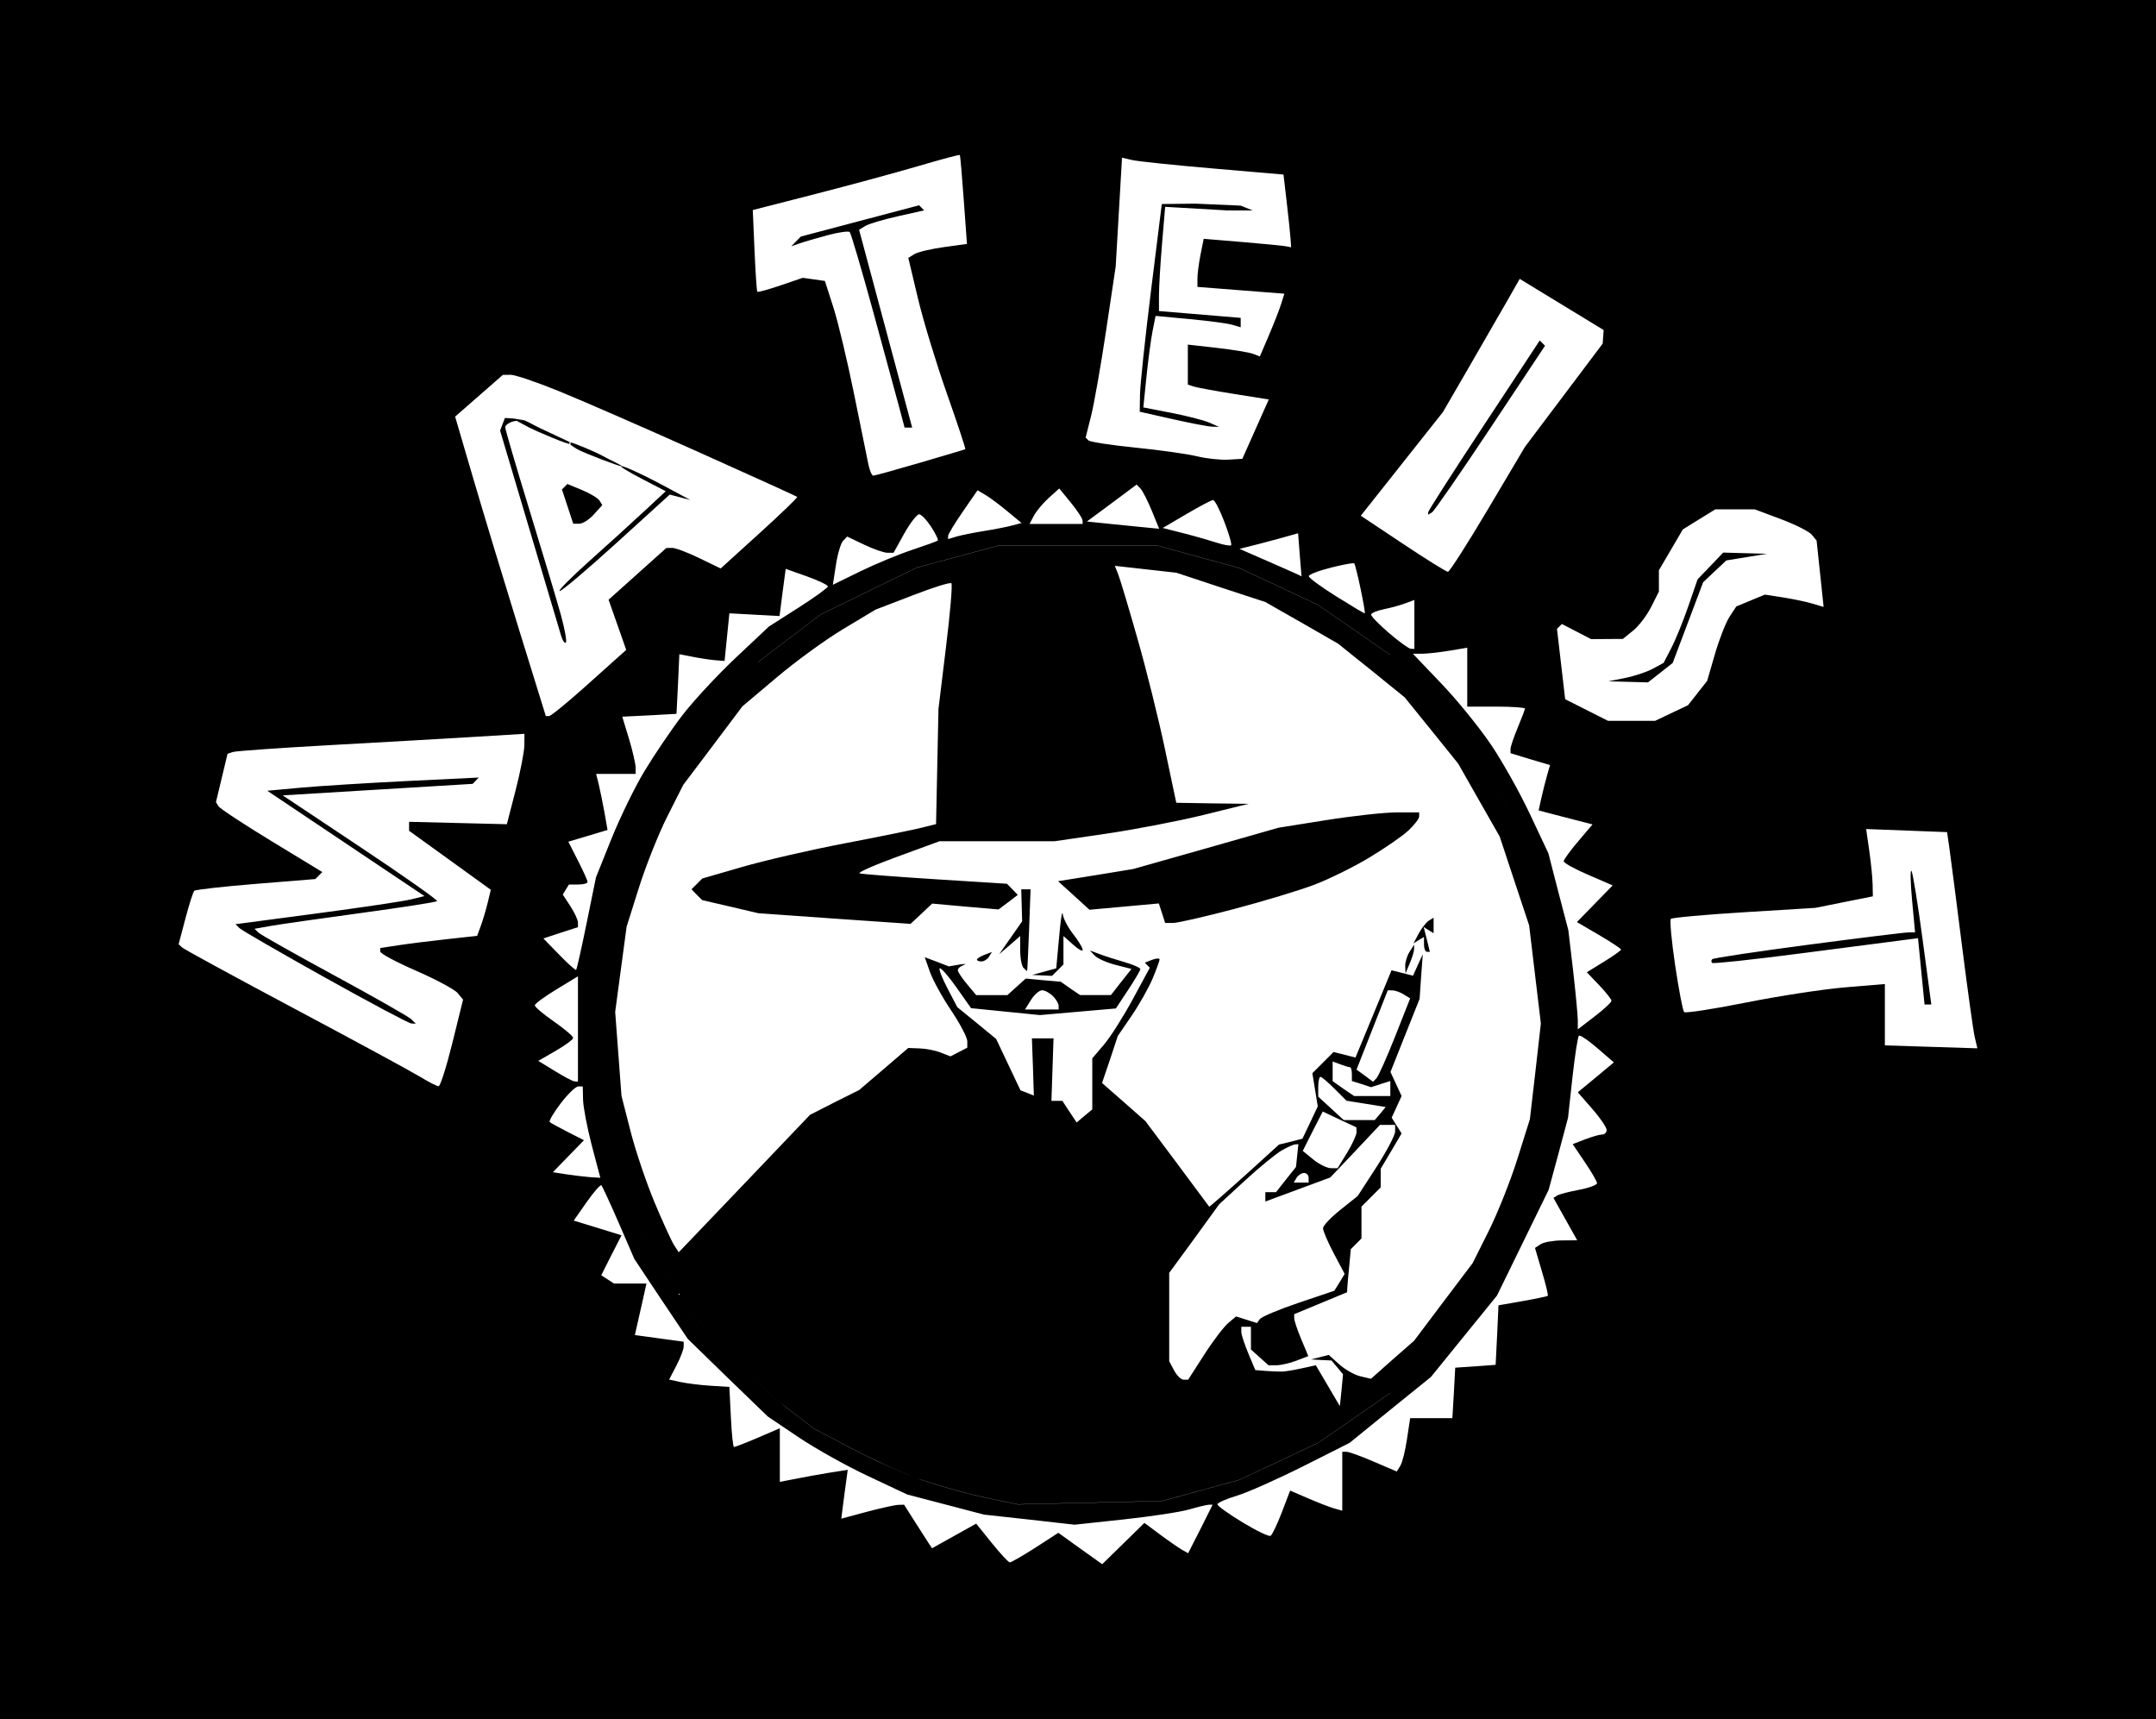 <?xml version="1.0" encoding="UTF-8" standalone="no"?>
<!-- Created with Inkscape (http://www.inkscape.org/) -->

<svg
   xmlns:dc="http://purl.org/dc/elements/1.1/"
   xmlns:cc="http://creativecommons.org/ns#"
   xmlns:rdf="http://www.w3.org/1999/02/22-rdf-syntax-ns#"
   xmlns:svg="http://www.w3.org/2000/svg"
   xmlns="http://www.w3.org/2000/svg"
   xmlns:sodipodi="http://sodipodi.sourceforge.net/DTD/sodipodi-0.dtd"
   xmlns:inkscape="http://www.inkscape.org/namespaces/inkscape"
   width="448.508"
   height="357.594"
   id="svg2"
   version="1.1"
   inkscape:version="0.48.1 r9760"
   sodipodi:docname="mateist-inv.svg">
  <defs
     id="defs4" />
  <sodipodi:namedview
     id="base"
     pagecolor="#ffffff"
     bordercolor="#666666"
     borderopacity="1.0"
     inkscape:pageopacity="0.0"
     inkscape:pageshadow="2"
     inkscape:zoom="1"
     inkscape:cx="298.64751"
     inkscape:cy="178.02481"
     inkscape:document-units="px"
     inkscape:current-layer="layer1"
     showgrid="false"
     inkscape:snap-global="true"
     inkscape:window-width="1278"
     inkscape:window-height="798"
     inkscape:window-x="0"
     inkscape:window-y="0"
     inkscape:window-maximized="0"
     fit-margin-top="0"
     fit-margin-left="0"
     fit-margin-right="0"
     fit-margin-bottom="0" />
  <g
     inkscape:label="Layer 1"
     inkscape:groupmode="layer"
     id="layer1"
     style="display:inline"
     transform="translate(-154.99,-73.242)">
    <rect
       style="fill:#000000;fill-opacity:1"
       id="rect4214"
       width="448.508"
       height="357.594"
       x="154.99"
       y="73.242" />
    <g
       id="g4211"
       transform="translate(-642.02,-129.582)">
      <path
         d="m 1055.11,246.602 2.5,0 -1.25,-0.504 -1.25,-0.504 -1.25,0.504 -1.25,0.504 z m -6,44.963 1.5,0.059 -2,-0.886 c -1.1,-0.487 -4.645,-1.401 -7.878,-2.03 l -5.878,-1.144 0.659,-6.432 c 0.362,-3.537 0.937,-7.82 1.276,-9.517 l 0.617,-3.085 7.102,0.665 c 3.906,0.366 7.89,0.898 8.852,1.182 l 1.75,0.517 0,-0.978 0,-0.978 -8.5,-0.708 -8.5,-0.708 0,-3.231 c 0,-1.777 0.289,-6.655 0.643,-10.839 l 0.643,-7.608 13.252,0.764 2.44,-1.019 -9.435,-0.409 -6.957,0.08 -2.24,18 c -1.232,9.9 -2.264,19.62 -2.293,21.6 l -0.053,3.6 6.75,1.523 c 3.712,0.838 7.425,1.55 8.25,1.583 z m 3.42,6.867 c -1.606,0.095 -4.547,-0.223 -6.536,-0.707 -1.989,-0.483 -7.746,-1.293 -12.794,-1.799 -5.048,-0.506 -9.44,-1.184 -9.762,-1.505 l -0.585,-0.585 1.14,-4.529 c 0.627,-2.491 2.034,-10.496 3.127,-17.788 l 1.986,-13.26 0.658,-11.319 0.658,-11.319 2.094,0.491 c 1.151,0.27 8.709,1.06 16.795,1.755 l 14.701,1.264 0.65,5.564 c 0.358,3.06 0.717,6.464 0.799,7.564 l 0.148,2 -1.156,-0.219 c -0.636,-0.12 -4.731,-0.517 -9.099,-0.881 l -7.942,-0.662 -0.651,3.256 c -0.358,1.791 -0.651,4.042 -0.651,5.002 l 0,1.746 9.043,0.707 9.043,0.707 -0.687,2.172 c -0.378,1.194 -1.526,4.131 -2.551,6.525 l -1.864,4.354 -1.424,-0.546 c -0.783,-0.3 -4.154,-0.855 -7.491,-1.233 l -6.067,-0.686 0,4.161 0,4.161 1.25,0.404 c 0.688,0.222 4.476,0.918 8.419,1.545 l 7.17,1.141 -2.75,6.173 -2.75,6.173 z m -66.554,-6.672 0.789,0 -5.521,-20.571 -5.521,-20.571 1.274,-0.788 c 0.701,-0.433 3.748,-1.341 6.771,-2.018 l 5.497,-1.23 -0.53,-0.53 -0.53,-0.53 -12.297,3.25 -12.297,3.25 -1,1.017 -1,1.017 1.687,-0.592 c 0.928,-0.325 3.561,-1.096 5.851,-1.713 2.29,-0.617 4.372,-0.912 4.628,-0.657 0.255,0.255 2.42,7.597 4.811,16.316 2.39,8.718 4.854,17.764 5.473,20.101 l 1.127,4.25 0.789,0 z m -7.294,10 c -0.294,0 -0.745,-1.012 -1.004,-2.25 -0.259,-1.238 -1.61,-7.875 -3.002,-14.75 -1.393,-6.875 -3.327,-14.975 -4.299,-18 l -1.767,-5.5 -2.302,-0.326 -2.302,-0.326 -4.618,1.573 c -2.54,0.865 -4.716,1.462 -4.837,1.326 -0.12,-0.136 -0.382,-4.015 -0.58,-8.62 l -0.362,-8.373 13,-3.332 c 7.15,-1.833 16.811,-4.454 21.469,-5.825 4.658,-1.371 8.534,-2.404 8.614,-2.295 0.08,0.109 0.444,4.316 0.809,9.35 l 0.664,9.152 -4.826,0.664 c -2.655,0.365 -5.4,1.018 -6.101,1.451 l -1.274,0.788 1.998,8.396 c 1.099,4.618 3.816,13.55 6.037,19.848 2.221,6.299 3.942,11.499 3.824,11.557 -0.118,0.058 -4.354,1.317 -9.412,2.798 -5.058,1.481 -9.437,2.693 -9.731,2.693 z m 116.245,7.613 c 0.45,-0.278 5.919,-8.185 12.155,-17.571 l 11.338,-17.066 -0.549,-0.549 -0.549,-0.549 -11.606,17.609 c -6.383,9.685 -11.606,17.839 -11.606,18.12 l 0,0.51 z m 3.288,12.385 c -0.333,-9.9e-4 -4.547,-2.626 -9.364,-5.834 l -8.758,-5.832 8.538,-10.772 8.538,-10.772 5.305,-9.144 c 2.918,-5.029 6.514,-11.266 7.992,-13.859 l 2.687,-4.714 8.729,5.318 8.729,5.318 -0.1,1.415 -0.1,1.415 -8.088,10.743 -8.088,10.743 -7.707,12.989 c -4.239,7.144 -7.979,12.988 -8.312,12.987 z m -182.481,-26.629 -0.058,-0.284 -6.567,-3.084 c -0.889,-0.418 -2.917,-1.624 -3.321,-1.569 l -1.268,0.174 2.589,1.396 c 0.865,0.466 8.733,3.908 8.624,3.368 z m 10.605,4.691 c 0.55,0 -2.619,-1.401 -3.994,-2.187 -1.375,-0.786 -6.186,-2.802 -6.736,-2.802 -0.55,0 0.125,0.643 1.5,1.429 1.375,0.786 8.679,3.56 9.229,3.56 z m -8.807,11.94 c 0.697,0 2.056,-0.872 3.02,-1.937 l 1.753,-1.937 -0.577,-0.933 c -0.317,-0.513 -1.951,-1.502 -3.63,-2.198 l -3.054,-1.265 -0.568,0.568 -0.568,0.568 1.177,3.567 1.177,3.567 1.267,0 z m -4.088,14 c 0.444,0 5.775,-4.514 11.847,-10.032 l 11.04,-10.032 2.139,0.559 2.139,0.559 -6.5,-3.479 c -3.575,-1.913 -7.281,-3.574 -7.831,-3.575 -0.55,-9.9e-4 1.557,1.25 4.277,2.665 l 4.946,2.572 -4.446,4.137 c -2.445,2.275 -7.589,6.947 -11.432,10.381 -3.842,3.434 -6.623,6.245 -6.179,6.245 z m 1.281,10.718 c 0.238,-0.238 -0.238,-2.86 -1.058,-5.825 -0.82,-2.966 -3.756,-12.765 -6.524,-21.777 -2.768,-9.011 -5.033,-16.741 -5.033,-17.177 0,-0.436 0.787,-0.998 1.75,-1.25 l 1.908,-0.268 -1.939,-0.305 -1.781,-0.116 -0.503,1.31 -0.503,1.31 6.079,20.44 c 3.343,11.242 6.325,21.261 6.625,22.265 0.301,1.004 0.742,1.63 0.98,1.392 z m -3.495,15.282 -0.677,0 -5.653,-18.25 c -3.109,-10.037 -7.354,-24.05 -9.433,-31.139 l -3.78,-12.889 4.962,-4.34 4.962,-4.34 1.624,-0.021 c 0.893,-0.011 5.393,1.51 10,3.381 4.607,1.871 17.601,7.537 28.876,12.592 11.275,5.055 20.607,9.293 20.737,9.419 0.131,0.126 -3.399,3.529 -7.844,7.562 l -8.082,7.333 -4.432,-2.153 c -2.438,-1.184 -4.983,-2.143 -5.656,-2.129 l -1.223,0.024 -6,5.378 -6,5.378 1.833,5.215 1.833,5.215 -0.833,0.75 c -0.458,0.412 -3.916,3.51 -7.684,6.883 -3.768,3.373 -7.156,6.133 -7.528,6.133 z m 224.494,-7.115 4.115,0.115 2.567,-2.019 2.567,-2.019 3.172,-8.404 3.172,-8.404 2.407,-2.261 2.407,-2.261 4.24,-0.691 4.239,-0.691 -4.563,-0.125 -4.563,-0.125 -2.666,2.783 -2.666,2.783 -1.911,5.554 c -1.051,3.055 -2.64,6.964 -3.531,8.687 l -1.62,3.133 -2.24,1.215 c -1.232,0.668 -3.815,1.53 -5.74,1.915 l -3.5,0.7 4.115,0.115 z m 0.696,8.115 -4.887,0 -4.462,-2.25 -4.462,-2.25 -0.852,-7.315 -0.852,-7.315 0.509,-0.509 0.509,-0.509 3.043,1.574 3.043,1.574 3.3,-0.022 3.3,-0.022 2.142,-1.728 c 1.178,-0.95 2.866,-3.168 3.75,-4.928 l 1.608,-3.2 0,-2.212 0,-2.212 2.491,-4.251 2.491,-4.251 3.377,-2.087 3.377,-2.087 4.095,0 4.094,0 5.446,2.038 c 2.996,1.121 5.893,2.583 6.439,3.25 l 0.993,1.212 0.731,6.901 0.731,6.901 -2.383,-0.703 c -1.31,-0.387 -4.062,-0.963 -6.114,-1.28 l -3.731,-0.577 -2.97,1.23 -2.97,1.23 -1.406,2.149 c -0.773,1.182 -2.137,4.665 -3.031,7.741 l -1.625,5.592 -1.991,2.531 -1.991,2.531 -3.428,1.627 -3.428,1.627 z m 61.652,59 0.704,0 -1.831,-13.664 c -1.007,-7.515 -2.046,-13.879 -2.309,-14.142 -0.263,-0.263 -0.199,2.511 0.142,6.164 l 0.62,6.642 -1.359,0 c -0.747,0 -10.145,1.158 -20.884,2.572 -10.739,1.415 -19.717,2.765 -19.953,3 -0.235,0.235 -0.24,0.586 -0.011,0.78 0.229,0.194 8.292,-0.669 17.917,-1.917 9.625,-1.248 19.165,-2.486 21.2,-2.75 l 3.7,-0.481 0.68,6.898 0.68,6.898 0.704,0 z m 0.662,8.807 -9.62,-0.307 0,-6.379 0,-6.379 -8.25,0.688 c -4.537,0.378 -13.823,1.801 -20.634,3.162 -6.811,1.361 -12.606,2.252 -12.877,1.981 -0.272,-0.272 -1.11,-4.638 -1.863,-9.703 -0.753,-5.065 -1.156,-9.422 -0.896,-9.682 0.26,-0.26 7.121,-0.881 15.246,-1.379 l 14.774,-0.907 6,-1.201 6,-1.201 -0.05,-2.5 c -0.027,-1.375 -0.342,-4.525 -0.699,-7 l -0.649,-4.5 8.417,0.323 8.417,0.323 0.464,3.177 c 0.255,1.748 1.429,10.827 2.608,20.177 1.179,9.35 2.39,18.038 2.69,19.307 l 0.546,2.307 -9.62,-0.307 z m -316.175,-4.868 0.95,0.061 -0.95,-0.943 c -0.522,-0.519 -7.7,-4.604 -15.95,-9.077 -8.25,-4.473 -15.371,-8.492 -15.825,-8.931 l -0.825,-0.798 3.325,-0.589 c 1.829,-0.324 10.293,-1.536 18.81,-2.694 8.517,-1.158 15.649,-2.268 15.848,-2.468 0.199,-0.199 -6.947,-5.231 -15.88,-11.181 l -16.243,-10.819 19.76,-1.198 19.759,-1.198 0.635,-0.658 0.635,-0.658 -15,0.734 c -8.25,0.404 -18.15,1.022 -22,1.375 l -7,0.641 16.351,10.955 16.351,10.955 -2.851,0.699 c -1.568,0.384 -10.412,1.699 -19.653,2.923 l -16.802,2.224 0.803,0.803 c 0.442,0.442 8.453,5.073 17.802,10.291 9.35,5.219 17.427,9.516 17.95,9.55 z m 5.688,13.057 c -0.351,-0.002 -2.11,-0.901 -3.91,-1.999 -1.8,-1.097 -13.499,-7.438 -26,-14.092 -12.501,-6.653 -23.052,-12.4 -23.448,-12.772 l -0.72,-0.675 1.407,-5.333 c 0.774,-2.933 1.605,-5.532 1.848,-5.774 0.242,-0.242 6.006,-0.892 12.809,-1.442 l 12.368,-1.002 0.729,-0.729 0.729,-0.729 -10.525,-6.402 c -5.789,-3.521 -10.767,-6.794 -11.063,-7.273 l -0.538,-0.871 1.206,-5.029 1.206,-5.029 1.132,-0.373 c 0.623,-0.205 9.907,-0.857 20.632,-1.449 10.725,-0.592 24.113,-1.358 29.75,-1.703 l 10.25,-0.626 -0.023,2.402 c -0.013,1.321 -0.837,5.552 -1.831,9.402 l -1.809,7 -10.168,-0.25 -10.169,-0.25 0,0.932 0,0.932 8.502,6.137 8.502,6.137 -0.648,2.681 c -0.356,1.474 -0.998,3.631 -1.425,4.793 l -0.776,2.112 -6.327,0.691 c -3.48,0.38 -8.015,0.95 -10.077,1.266 l -3.75,0.575 0,0.737 c 0,0.405 3.368,2.205 7.484,4 4.116,1.795 7.992,3.876 8.614,4.625 l 1.131,1.362 -2.226,9.01 c -1.224,4.955 -2.513,9.008 -2.864,9.006 z"
         style="fill:#ffffff;display:inline"
         id="path3726-1"
         inkscape:connector-curvature="0"
         sodipodi:nodetypes="cccccccccsscsscsscccccsccccccsccscccssccscccccscccccsccsccccccsscccssccccccccssccccccccccsccccscsscccscscsscscsscsscsscscccsscccscccsscccccccscscsscssssssscccccccccccccscccsccccccccsssccccccssccscssccccsscscsccccccccsccccccccccccccsscsscccccccccccccccsscccccccccsccccsscccssccccccccscscssccsscccccccccsscsssccccscccccscccccssccsssscccccssccccsccscccssccscscccsccccssscccccccccccccsscssccscc" />
    </g>
    <path
       style="fill:#ffffff;display:inline"
       d="m 391.438,174.031 -5.156,3.844 -5.188,3.844 5.812,0.594 c 3.197,0.32 6.597,0.657 7.531,0.75 l 1.688,0.156 -1.531,-3.75 c -0.848,-2.062 -1.902,-4.128 -2.344,-4.594 l -0.812,-0.844 z m -16.094,0.812 -2.156,1.938 c -1.179,1.067 -2.575,2.719 -3.094,3.688 l -0.938,1.75 5.531,0 5.531,0 -0.031,-0.75 c -0.02,-0.412 -1.111,-2.064 -2.438,-3.688 l -2.406,-2.938 z m -17,0.375 -3.062,4.438 c -1.679,2.44 -3.062,4.712 -3.062,5.062 l 0,0.656 1.75,-0.531 c 0.963,-0.283 3.55,-0.804 5.75,-1.156 2.2,-0.352 4.841,-0.87 5.875,-1.156 l 1.906,-0.5 -2.906,-2.406 c -1.584,-1.323 -3.629,-2.86 -4.562,-3.406 l -1.688,-1 z m 49,2.031 c -0.338,0.009 -2.824,1.312 -5.531,2.906 l -4.938,2.906 4.438,1.125 c 2.433,0.626 5.531,1.524 6.906,1.969 1.375,0.445 2.679,0.666 2.875,0.5 0.196,-0.166 -0.448,-2.367 -1.406,-4.875 -0.958,-2.508 -2.006,-4.54 -2.344,-4.531 z m -61.156,2.969 c -0.452,0 -1.857,1.8 -3.094,4 l -2.219,4 -1.281,0 c -0.705,0 -2.895,-0.758 -4.844,-1.688 l -3.531,-1.688 -0.875,0.938 c -0.474,0.517 -1.133,2.792 -1.469,5.031 l -0.625,4.062 5.75,-2.812 c 3.153,-1.539 7.969,-3.526 10.719,-4.438 2.75,-0.911 5.162,-1.784 5.344,-1.938 0.181,-0.153 -0.443,-1.452 -1.375,-2.875 -0.932,-1.423 -2.049,-2.594 -2.5,-2.594 z m 78.844,3.938 -1.656,0.469 c -0.906,0.261 -3.648,1.023 -6.094,1.656 l -4.438,1.125 6.438,2.812 c 3.546,1.544 6.469,2.851 6.469,2.906 0.004,0.055 -0.177,-1.943 -0.375,-4.438 l -0.344,-4.531 z m -62.312,2.531 -8.5,2.312 -8.5,2.281 -10,4.875 -10,4.875 -6.5,4.938 -6.5,4.938 0,0.031 6.5,-4.938 6.5,-4.938 10,-4.875 10,-4.875 8.5,-2.281 8.5,-2.312 16.5,0 16.5,0 8.5,2.344 8.5,2.312 8.25,3.844 8.219,3.875 7.469,5.156 7.5,5.188 0,-0.031 -7.5,-5.188 -7.469,-5.156 -8.219,-3.875 -8.25,-3.844 -8.5,-2.312 -8.5,-2.344 -16.5,0 -16.5,0 z m 73.562,3.719 c -0.798,0.071 -2.531,0.426 -4.438,0.906 -2.542,0.64 -4.604,1.434 -4.594,1.781 0.005,0.347 2.593,2.243 5.75,4.219 3.157,1.976 5.807,3.558 5.906,3.5 0.099,-0.058 -0.299,-2.351 -0.875,-5.094 -0.575,-2.743 -1.169,-5.119 -1.312,-5.281 -0.036,-0.041 -0.172,-0.055 -0.438,-0.031 z m -49.375,0.531 0.75,1.906 c 0.409,1.044 2.197,7.05 4,13.375 1.803,6.325 4.355,16.562 5.656,22.75 l 2.375,11.25 7.5,0.125 7.531,0.094 -9.5,2.344 c -5.225,1.278 -14.281,3.014 -20.156,3.875 l -10.688,1.562 -11.969,0 -11.969,0 -8.781,3.219 c -4.823,1.757 -8.348,3.318 -7.844,3.469 0.504,0.151 7.604,0.697 15.781,1.219 l 14.875,0.938 1.125,1.156 1.125,1.156 -2,1.531 -2,1.5 -6.906,-0.594 -6.906,-0.625 -2.25,2.125 -2.25,2.094 -15.844,-1.094 -15.844,-1.125 -5.844,-1.375 -5.812,-1.344 -1.125,-1.125 -1.094,-1.125 1.125,-1.125 1.125,-1.125 8.312,-2.406 c 4.576,-1.329 14.162,-3.541 21.312,-4.906 7.15,-1.365 14.35,-2.832 16,-3.25 l 3,-0.75 0.25,-11.969 0.25,-11.969 1.562,-12.844 c 0.87,-7.065 1.381,-13.057 1.125,-13.312 -0.256,-0.256 -3.892,0.9 -8.094,2.531 l -7.656,2.938 -6.719,4.031 c -3.694,2.207 -9.914,6.739 -13.844,10.062 l -7.156,6.031 -6.156,8.188 -6.156,8.156 -3.344,6.625 c -1.829,3.638 -4.464,10.275 -5.875,14.75 l -2.562,8.125 -1.188,8.844 -1.188,8.875 0.656,8.719 0.656,8.75 1.906,7.438 c 1.048,4.099 3.311,10.753 5,14.781 1.689,4.029 3.5,7.987 4.031,8.812 l 0.969,1.5 13.656,-14.281 13.656,-14.312 5.094,-2.594 5.125,-2.562 5.125,-4.375 5.094,-4.375 2.406,0.094 c 1.316,0.039 3.275,0.433 4.375,0.875 l 2,0.781 1.75,-0.906 1.75,-0.906 0,-1.344 c 0,-0.75 -1.49,-3.621 -3.344,-6.375 -1.853,-2.754 -3.854,-6.39 -4.438,-8.062 l -1.062,-3.031 2.5,0.938 2.5,0.969 2.188,-0.375 c 1.199,-0.196 1.594,-0.141 0.906,0.094 -0.688,0.235 -1.237,0.722 -1.219,1.094 0.018,0.372 0.905,1.669 1.938,2.906 l 1.875,2.25 3.25,0 3.25,0 1.906,-1.719 1.906,-1.719 3.656,0.344 3.625,0.312 2,1.406 2.031,1.375 3.188,0 3.219,0 2.125,-2.719 2.156,-2.719 -3.312,-0.844 c -1.829,-0.466 -3.794,-1.35 -4.344,-1.938 l -1,-1.062 2,0.75 c 1.1,0.416 3.462,1.171 5.25,1.688 1.788,0.516 3.25,1.177 3.25,1.438 0,0.261 -1.129,2.193 -2.531,4.312 l -2.562,3.875 -7.906,0.688 -7.906,0.688 -7.156,-0.719 -7.156,-0.719 -3.062,-4.344 c -1.684,-2.389 -3.255,-4.151 -3.469,-3.938 -0.213,0.213 0.545,2.103 1.656,4.219 l 2,3.844 4.062,3.312 4.031,3.312 2.531,5.344 2.531,5.344 1.406,0.531 1.375,0.562 -0.188,-5.938 -0.219,-5.969 2.25,0 2.25,0 -0.219,6.5 -0.219,6.5 1.125,0 1.156,0 1.469,2.25 1.5,2.25 1.625,-1.375 1.625,-1.344 0,-5.312 0,-5.312 2.5,-2.938 c 1.364,-1.621 4.043,-5.872 5.969,-9.438 l 3.5,-6.469 -0.531,-0.531 -0.5,-0.531 1.531,-0.594 c 0.849,-0.326 1.531,-0.338 1.531,-0.062 0,0.275 -0.643,2.036 -1.438,3.938 -0.794,1.901 -2.749,5.375 -4.344,7.719 l -2.906,4.25 -1.625,4.906 -1.656,4.875 4.531,3.969 4.5,3.969 6.656,8.906 6.625,8.906 2.094,-1.781 c 1.142,-0.987 4.41,-3.897 7.25,-6.469 l 5.156,-4.688 2.438,-0.594 2.438,-0.625 1.594,-3.344 1.594,-3.375 -0.562,-3.469 -0.562,-3.438 2.219,-2.219 2.188,-2.188 2.281,0.562 2.281,0.594 3.75,-9.062 3.75,-9.094 2.25,0.562 2.219,0.562 1,-2.219 1.031,-2.25 -0.344,4.656 -0.312,4.625 -3.031,7.594 -3.031,7.625 1.156,2.5 1.156,2.5 -1.031,2.25 -1.031,2.25 1.031,1.656 1.031,1.625 -2.156,3.656 -2.188,3.688 0,1.938 0,1.938 -2,2 -2,2 0,3.312 0,3.312 -1.094,1.094 -1.125,1.125 -0.312,3.344 c -0.18,1.837 -0.371,3.834 -0.406,4.469 l -0.062,1.156 -5.5,2.281 -5.5,2.281 0,0.844 c 0,0.466 0.663,2.447 1.469,4.375 l 1.469,3.5 -2.531,0.969 c -1.391,0.529 -3.242,0.938 -4.125,0.938 l -1.625,0 -1.812,-1.625 -1.844,-1.656 0,-2.344 0,-2.375 -1,0 -1,0 0,1.062 c 0,0.568 0.672,2.593 1.469,4.5 l 1.438,3.438 2.312,0.188 c 1.266,0.087 2.731,0.133 3.281,0.125 0.55,-0.008 2.35,-0.296 4,-0.656 l 3,-0.656 2.5,4.25 2.5,4.25 0.344,-3.312 0.312,-3.312 -1.188,-1.438 -1.219,-1.438 -2.125,-0.094 -2.125,-0.125 1.844,-0.469 1.844,-0.469 2.156,1.938 c 1.188,1.074 3.152,2.204 4.375,2.5 l 2.25,0.531 4.469,-3.969 4.5,-3.938 6.094,-8.094 6.094,-8.062 3.312,-6.625 c 1.829,-3.638 4.52,-10.376 5.969,-14.969 l 2.625,-8.344 1.156,-9.969 1.125,-9.938 -1.219,-10.188 -1.219,-10.219 -3.062,-9.219 -3.062,-9.25 -4.312,-7.562 -4.312,-7.594 -5.562,-6.906 -5.594,-6.906 -6.906,-5.594 -6.938,-5.562 -7.562,-4.344 -7.562,-4.312 -9.25,-3.031 -9.25,-3.062 -6.406,-0.719 -6.406,-0.719 z m -68.469,0.625 -0.656,4.906 -0.625,4.906 -5.219,-0.281 -5.219,-0.281 -0.5,4.969 -0.5,4.938 -2,-0.156 c -1.1,-0.098 -3.201,-0.423 -4.688,-0.719 l -2.719,-0.531 -0.281,6.219 -0.312,6.188 -5.625,0.312 -5.656,0.281 1.406,4.625 c 0.763,2.537 1.375,5.231 1.375,5.969 l 0,1.312 -4.094,0 -4.125,0 0.562,2.25 c 0.297,1.238 0.832,3.881 1.188,5.844 l 0.625,3.562 -4.062,1.219 -4.094,1.219 2,3.938 c 1.1,2.156 2,4.141 2,4.438 0,0.297 -0.87,0.531 -1.938,0.531 l -1.938,0 -0.656,1.062 -0.625,1.031 1.594,2.438 c 0.872,1.331 1.562,2.848 1.562,3.375 l 0,0.969 -3.594,1.156 -3.594,1.188 3.281,3.375 c 1.8,1.857 3.394,3.294 3.531,3.156 0.137,-0.137 1.12,-4.526 2.188,-9.75 l 1.938,-9.5 3.188,-7.938 c 1.749,-4.367 4.815,-10.674 6.812,-14 1.997,-3.326 5.508,-8.532 7.812,-11.562 2.305,-3.03 7.35,-8.473 11.188,-12.094 l 6.969,-6.562 6.125,-3.906 c 3.371,-2.15 6.145,-4.158 6.156,-4.438 0.011,-0.279 -1.959,-1.225 -4.375,-2.094 l -4.406,-1.562 z m 130.781,6.469 -1.75,0.656 c -0.963,0.372 -2.987,0.945 -4.5,1.25 -1.512,0.305 -2.75,0.812 -2.75,1.156 0,0.344 1.688,2.077 3.75,3.844 2.063,1.767 4.088,3.229 4.5,3.25 l 0.75,0.031 0,-5.094 0,-5.094 z m 11,9.938 -3.75,0.625 c -2.062,0.341 -4.607,0.619 -5.656,0.625 l -1.906,0 5.969,6.25 c 3.285,3.438 7.91,9.147 10.281,12.656 2.372,3.51 6.035,10.035 8.125,14.5 l 3.812,8.094 2.062,8 2.094,8 1,8.5 c 0.536,4.675 0.969,9.322 0.969,10.312 l 0,1.812 3.5,-2.688 c 1.925,-1.468 3.5,-2.933 3.5,-3.25 0,-0.317 -1.15,-1.776 -2.562,-3.25 l -2.562,-2.688 3.562,-2.188 c 1.963,-1.213 3.562,-2.353 3.562,-2.531 0,-0.178 -2.062,-1.548 -4.594,-3.031 l -4.594,-2.688 3.719,-3.812 3.719,-3.812 -5.125,-2.219 c -2.818,-1.212 -5.085,-2.468 -5.062,-2.812 0.022,-0.345 1.385,-2.231 3.031,-4.156 l 2.969,-3.5 -5.594,-1.438 -5.625,-1.469 0.562,-2.531 c 0.306,-1.392 0.845,-3.52 1.188,-4.719 l 0.625,-2.188 -4.125,-1.219 -4.094,-1.25 0,-0.875 c 0,-0.481 0.675,-2.463 1.5,-4.438 0.825,-1.975 1.5,-3.761 1.5,-3.969 0,-0.208 -2.7,-0.406 -6,-0.406 l -6,0 0,-6.125 0,-6.125 z m -154,9.875 c -3.126,3.324 -7.086,8.095 -9.438,11.375 2.357,-3.282 6.315,-8.057 9.438,-11.375 z M 464.375,233.438 c 1.957,3.323 4.292,7.687 5.875,11.062 -1.579,-3.372 -3.913,-7.734 -5.875,-11.062 z m -18.781,8.781 4.625,0 0,0.844 c 0,0.454 -1.012,1.78 -2.25,2.938 -1.238,1.157 -4.921,3.693 -8.188,5.656 -3.267,1.963 -8.442,4.506 -11.5,5.656 -3.058,1.15 -10.512,3.403 -16.562,5 -6.05,1.597 -11.762,2.903 -12.688,2.906 l -1.656,0 -0.656,-2.031 -0.656,-2.031 -7.219,0.656 -7.219,0.656 -3.25,-2.969 -3.281,-2.969 7.812,-1.25 7.812,-1.281 15.125,-4.281 15.125,-4.312 10,-1.594 c 5.496,-0.873 12.078,-1.594 14.625,-1.594 z m -78.156,16 0.969,0 0.969,0 -0.312,8.5 c -0.179,4.672 -0.36,8.497 -0.406,8.5 -0.046,0.003 -0.383,-0.29 -0.75,-0.656 -0.367,-0.367 -0.688,-2.013 -0.688,-3.656 l 0,-2.969 -2.188,1.906 -2.188,1.875 2.375,-3.406 2.406,-3.438 -0.094,-3.312 -0.094,-3.344 z m 8.562,4.938 c 0.019,0.018 0.051,0.076 0.062,0.188 0.095,0.888 1.056,2.758 2.156,4.156 1.1,1.398 2,2.901 2,3.312 0,0.411 -0.9,-0.098 -2,-1.094 l -2,-1.781 0,2.938 0,2.969 -1.188,1.188 -1.188,1.188 -2.062,-0.094 -2.062,-0.094 2.5,-0.688 2.5,-0.688 0.594,-6.469 c 0.278,-3.109 0.555,-5.16 0.688,-5.031 z m 77.219,0.969 0,1.594 0,1.625 -1.031,-0.625 -1.031,-0.656 0.656,2.594 0.625,2.562 -0.594,0 c -0.335,0 -0.625,-0.674 -0.625,-1.531 l 0,-1.562 -1.094,0.656 -1.094,0.688 1.094,-2.062 c 0.608,-1.136 1.578,-2.349 2.125,-2.688 l 0.969,-0.594 z m -4.031,5.594 -0.031,1 c -0.03,0.55 -0.465,1.9 -0.938,3 l -0.844,2 -0.062,-1.5 c -0.03,-0.825 0.373,-2.175 0.906,-3 l 0.969,-1.5 z m -87.844,1.531 -0.625,1 c -0.336,0.544 -1.045,0.969 -1.562,0.969 -0.517,0 -0.938,-0.159 -0.938,-0.375 0,-0.216 0.709,-0.672 1.562,-1 l 1.562,-0.594 z m -86.125,5.062 -4.469,2.719 c -2.458,1.491 -4.483,2.975 -4.5,3.312 -0.017,0.338 1.769,1.85 3.969,3.375 2.2,1.525 4.01,3.069 4,3.406 -0.005,0.338 -1.631,1.544 -3.625,2.688 l -3.625,2.094 3.375,2.062 c 1.861,1.148 3.712,2.142 4.125,2.188 l 0.75,0.062 0,-10.938 0,-10.969 z m 96.562,2.906 c -0.583,0 -1.626,0.9 -2.312,2 l -1.25,2 3.5,0 3.5,0 0,-0.781 c 0,-0.44 -0.527,-1.34 -1.188,-2 -0.66,-0.66 -1.667,-1.219 -2.25,-1.219 z m 71.906,0 -3.25,8.25 -3.25,8.25 1.719,1.25 1.719,1.281 0.719,-0.75 c 0.401,-0.415 2.155,-4.338 3.875,-8.688 l 3.125,-7.906 -1.312,-0.812 c -0.717,-0.454 -1.752,-0.835 -2.312,-0.844 l -1.031,-0.031 z m 39.906,9.438 c -0.073,-0.013 -0.128,0.003 -0.156,0.031 -0.229,0.229 -0.839,4.147 -1.344,8.719 l -0.906,8.312 -2,7.5 -2.031,7.5 -5.375,11 -5.375,11 -6.875,8.469 -6.875,8.469 -8.469,6.844 -8.469,6.875 -9.75,4.906 c -5.377,2.696 -11.564,5.439 -13.75,6.094 -2.186,0.655 -3.986,1.456 -3.969,1.781 0.017,0.325 2.388,2.01 5.25,3.75 2.862,1.74 5.474,2.991 5.812,2.781 0.339,-0.209 1.396,-2.423 2.344,-4.906 l 1.719,-4.5 3.688,1.594 c 2.021,0.875 4.444,1.814 5.406,2.094 l 1.75,0.5 0,-6.125 0,-6.125 0.938,0 c 0.504,0 3.043,0.942 5.656,2.062 l 4.75,2.031 0.75,-1.219 c 0.409,-0.661 1.018,-3.147 1.375,-5.531 l 0.656,-4.344 4.406,0 4.375,0 0.312,-5.25 0.281,-5.25 4.219,-0.281 4.188,-0.312 0.312,-6.188 0.281,-6.188 5,-0.875 c 2.75,-0.487 5.112,-0.981 5.25,-1.094 0.138,-0.113 -0.411,-2.411 -1.219,-5.094 l -1.438,-4.875 1.188,-0.781 c 0.669,-0.425 2.657,-0.773 4.406,-0.781 l 3.188,-0.031 -2.469,-4.406 -2.469,-4.406 0.781,-0.5 c 0.438,-0.271 2.504,-0.801 4.562,-1.188 2.058,-0.386 3.719,-1.014 3.719,-1.375 0,-0.361 -1.133,-2.317 -2.531,-4.375 l -2.531,-3.75 2.594,-1 c 1.434,-0.545 3.017,-1 3.531,-1 0.514,0 0.938,-0.407 0.938,-0.938 0,-0.531 -1.344,-2.52 -3,-4.406 l -3,-3.438 3.75,-3.094 3.75,-3.125 -3.438,-2.969 c -1.654,-1.429 -3.176,-2.505 -3.688,-2.594 z m -51.375,5.375 0,2.031 0,2.062 2.219,1.562 2.25,1.531 3.75,0 3.781,0 0,-1.562 0,-1.562 -2,0.625 -2,0.656 -2,-0.656 -2,-0.625 0,-1.438 c 0,-0.788 -0.176,-1.438 -0.406,-1.438 -0.23,0 -1.13,-0.26 -2,-0.594 l -1.594,-0.594 z m -2.531,3.188 c -0.25,0 -0.469,0.936 -0.469,2.062 l 0,2.062 2.656,2.438 2.656,2.438 3.219,0 3.219,0 1.156,-1.344 1.125,-1.375 -4.062,-0.656 -4.094,-0.656 -2.469,-2.469 c -1.363,-1.363 -2.688,-2.5 -2.938,-2.5 z m -154.406,2 c -0.522,0 -2.177,1.591 -3.656,3.531 -1.48,1.94 -2.495,3.685 -2.281,3.875 0.214,0.19 1.9,1.121 3.75,2.062 l 3.375,1.719 -3.25,3.344 -3.219,3.312 2.844,0.438 c 1.579,0.236 3.831,0.511 4.969,0.594 l 2.062,0.125 -1.781,-6.75 c -0.968,-3.712 -1.78,-7.987 -1.812,-9.5 l -0.062,-2.75 -0.938,0 z m 154.875,5.219 -2.094,4.094 -2.062,4.094 2.219,1.812 c 1.227,0.993 2.853,1.781 3.625,1.781 l 1.406,0 2,-3.25 c 1.09,-1.788 1.953,-3.7 1.938,-4.25 l -0.031,-1 -3.5,-1.625 -3.5,-1.656 z m 11.906,2.781 -5.156,5.469 -5.188,5.469 -6.75,2.5 -6.75,2.5 0,-0.969 0,-0.969 1.125,0 1.094,0 2.062,-2.625 2.094,-2.625 0.25,-2.375 0.25,-2.375 -0.688,0.062 c -0.375,0.019 -1.616,0.582 -2.781,1.25 -1.165,0.668 -4.571,3.438 -7.562,6.188 l -5.438,5 -5.188,7.156 -5.219,7.125 0,9.188 0,9.188 1.031,1.938 c 0.569,1.064 1.455,1.906 1.969,1.906 l 0.938,0 3.375,-5.25 c 1.851,-2.888 4.11,-5.83 5,-6.562 l 1.594,-1.344 2.188,0.688 2.156,0.688 0.625,-0.844 c 0.344,-0.471 3.983,-2 8.062,-3.375 l 7.406,-2.5 1.094,-1.75 1.062,-1.75 -2.25,-4.25 c -1.237,-2.336 -2.252,-4.7 -2.25,-5.25 0,-0.55 1.644,-2.263 3.625,-3.844 l 3.594,-2.875 3.906,-6.031 c 2.144,-3.317 3.875,-6.635 3.875,-7.375 l 0,-1.375 -1.562,0 -1.594,0 z m -15.781,10 c -0.517,0 -1.223,0.45 -1.562,1 l -0.594,1 1.531,0 1.562,0 0,-1 c 0,-0.55 -0.42,-1 -0.938,-1 z m -146.188,2.562 c -0.199,-0.184 -1.579,1.394 -3.062,3.5 l -2.688,3.844 3.688,1.125 c 2.034,0.625 4.265,1.309 4.969,1.531 l 1.281,0.406 -2.125,4.156 -2.094,4.156 1.312,0.844 1.344,0.875 3.375,0 3.375,0 -0.719,3.25 c -0.402,1.788 -0.953,4.215 -1.219,5.375 l -0.469,2.094 5.062,0.688 5.094,0.688 0,1 c 0,0.558 -0.667,2.327 -1.5,3.938 l -1.531,2.938 2.281,0.5 c 1.245,0.278 4.05,0.635 6.25,0.781 l 4,0.25 0.312,6.25 c 0.164,3.438 0.453,6.25 0.656,6.25 0.203,0 2.448,-0.857 4.969,-1.938 l 4.562,-1.969 0,5.594 0,5.562 3.25,-0.625 c 1.788,-0.358 4.971,-0.946 7.062,-1.281 l 3.812,-0.594 -0.688,5.062 L 330,389.125 l 5.344,-1.438 c 2.954,-0.786 5.92,-1.431 6.562,-1.438 l 1.156,-0.031 2.344,3.688 c 1.282,2.026 2.59,4.068 2.906,4.531 l 0.562,0.844 4.594,-2.562 4.594,-2.562 3.25,4.031 c 1.786,2.222 3.478,4.031 3.75,4.031 0.272,0 2.669,-1.366 5.312,-3.062 l 4.781,-3.094 4.562,3.281 4.562,3.25 4.375,-4.281 4.406,-4.312 3.312,2.469 c 1.837,1.36 3.895,2.78 4.562,3.156 l 1.219,0.688 2.562,-5.031 2.531,-5.062 -0.75,0 c -0.425,0 -2.319,0.464 -4.188,1 -1.869,0.536 -7.987,1.459 -13.594,2.062 l -10.188,1.094 -9.406,-1.062 -9.406,-1.031 -8,-2.094 -8,-2.094 -8.094,-3.812 c -4.465,-2.09 -10.99,-5.73 -14.5,-8.094 l -6.406,-4.312 -8.344,-8.062 -8.312,-8.094 -5.562,-8.281 -5.531,-8.312 -3.25,-7.5 c -1.794,-4.127 -3.426,-7.66 -3.625,-7.844 z m 8.125,8.156 c 2.106,4.496 5.542,10.742 7.656,13.938 -2.11,-3.184 -5.545,-9.434 -7.656,-13.938 z m 7.656,13.969 c 0.519,0.783 1.229,1.73 2,2.75 -0.783,-1.035 -1.473,-1.957 -2,-2.75 z m 2.031,2.812 c 2.362,3.123 5.638,7.004 8.312,9.844 -2.663,-2.826 -5.946,-6.723 -8.312,-9.844 z m 11.281,12.875 c 2.705,2.655 5.648,5.374 7.969,7.281 -2.303,-1.904 -5.305,-4.662 -7.969,-7.281 z M 444.156,363 l -7.5,5.188 -7.469,5.156 -8.219,3.875 -8.25,3.844 -8,2.188 -8,2.188 -15,0.344 -15,0.344 -6.5,-1.344 c -3.575,-0.749 -9.425,-2.365 -13,-3.562 -0.447,-0.15 -0.937,-0.332 -1.469,-0.531 0.492,0.183 1.052,0.423 1.469,0.562 3.575,1.197 9.425,2.813 13,3.562 l 6.5,1.344 15,-0.344 15,-0.344 8,-2.188 8,-2.188 8.25,-3.844 8.219,-3.875 7.469,-5.156 7.5,-5.188 0,-0.031 z M 345.75,380.688 c -3.722,-1.397 -9.283,-3.901 -13.25,-6 l -8.25,-4.344 -5.781,-4.438 c -0.396,-0.305 -0.82,-0.65 -1.281,-1.031 0.426,0.35 0.912,0.778 1.281,1.062 l 5.781,4.438 8.25,4.344 c 4.005,2.119 9.524,4.579 13.25,5.969 z"
       id="path3822-6"
       inkscape:connector-curvature="0" />
  </g>
  <g
     inkscape:groupmode="layer"
     id="layer2"
     inkscape:label="felso"
     style="display:inline"
     transform="translate(-154.99,-73.242)" />
</svg>
